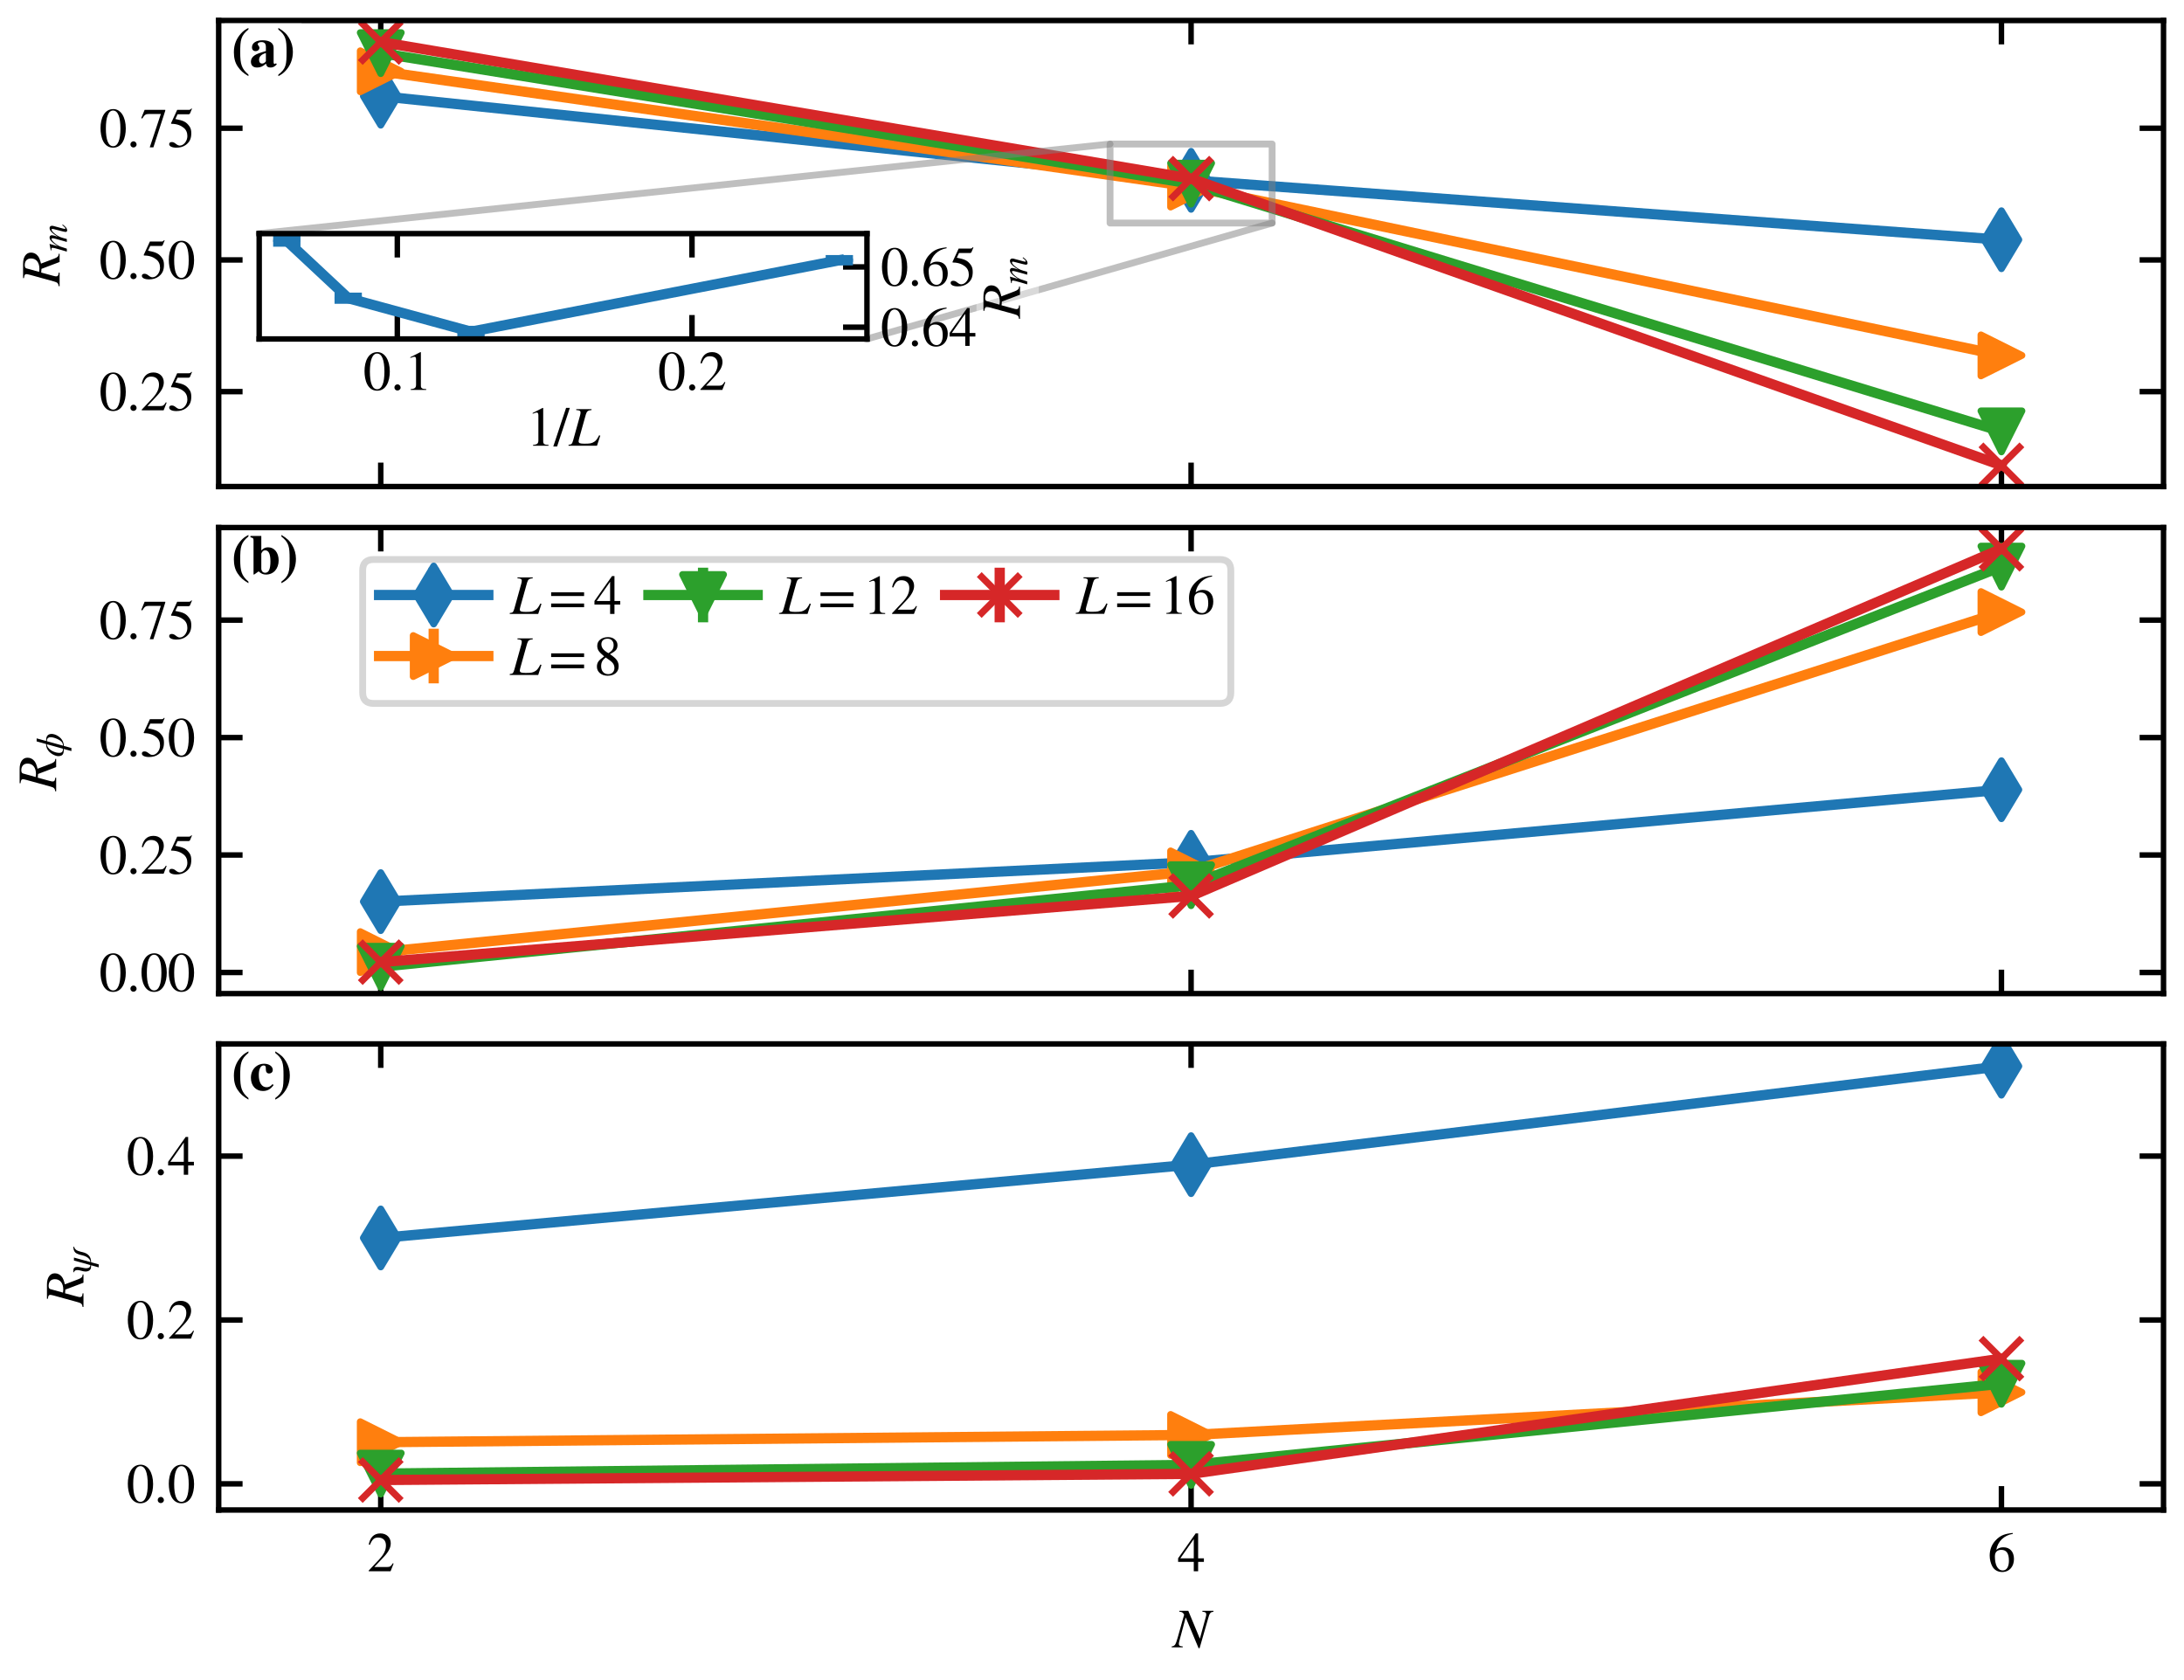 <?xml version="1.0" encoding="utf-8" standalone="no"?>
<!DOCTYPE svg PUBLIC "-//W3C//DTD SVG 1.1//EN"
  "http://www.w3.org/Graphics/SVG/1.1/DTD/svg11.dtd">
<svg xmlns:xlink="http://www.w3.org/1999/xlink" width="319.8pt" height="246pt" viewBox="0 0 319.8 246" xmlns="http://www.w3.org/2000/svg" version="1.1">
 <defs>
  <style type="text/css">*{stroke-linejoin: round; stroke-linecap: butt}</style>
 </defs>
 <g id="figure_1">
  <g id="patch_1">
   <path d="M 0 246 
L 319.8 246 
L 319.8 0 
L 0 0 
z
" style="fill: #ffffff"/>
  </g>
  <g id="axes_1">
   <g id="patch_2">
    <path d="M 32.02 71.241 
L 316.8 71.241 
L 316.8 3 
L 32.02 3 
z
" style="fill: #ffffff"/>
   </g>
   <g id="matplotlib.axis_1">
    <g id="xtick_1">
     <g id="line2d_1">
      <defs>
       <path id="m18fed90045" d="M 0 0 
L 0 -3.5 
" style="stroke: #000000; stroke-width: 0.8"/>
      </defs>
      <g>
       <use xlink:href="#m18fed90045" x="55.752" y="71.241" style="stroke: #000000; stroke-width: 0.8"/>
      </g>
     </g>
     <g id="line2d_2">
      <defs>
       <path id="ma520aedf9c" d="M 0 0 
L 0 3.5 
" style="stroke: #000000; stroke-width: 0.8"/>
      </defs>
      <g>
       <use xlink:href="#ma520aedf9c" x="55.752" y="3" style="stroke: #000000; stroke-width: 0.8"/>
      </g>
     </g>
    </g>
    <g id="xtick_2">
     <g id="line2d_3">
      <g>
       <use xlink:href="#m18fed90045" x="174.41" y="71.241" style="stroke: #000000; stroke-width: 0.8"/>
      </g>
     </g>
     <g id="line2d_4">
      <g>
       <use xlink:href="#ma520aedf9c" x="174.41" y="3" style="stroke: #000000; stroke-width: 0.8"/>
      </g>
     </g>
    </g>
    <g id="xtick_3">
     <g id="line2d_5">
      <g>
       <use xlink:href="#m18fed90045" x="293.068" y="71.241" style="stroke: #000000; stroke-width: 0.8"/>
      </g>
     </g>
     <g id="line2d_6">
      <g>
       <use xlink:href="#ma520aedf9c" x="293.068" y="3" style="stroke: #000000; stroke-width: 0.8"/>
      </g>
     </g>
    </g>
   </g>
   <g id="matplotlib.axis_2">
    <g id="ytick_1">
     <g id="line2d_7">
      <defs>
       <path id="me56e7b3c0e" d="M 0 0 
L 3.5 0 
" style="stroke: #000000; stroke-width: 0.8"/>
      </defs>
      <g>
       <use xlink:href="#me56e7b3c0e" x="32.02" y="57.344" style="stroke: #000000; stroke-width: 0.8"/>
      </g>
     </g>
     <g id="line2d_8">
      <defs>
       <path id="m68d91ecb32" d="M 0 0 
L -3.5 0 
" style="stroke: #000000; stroke-width: 0.8"/>
      </defs>
      <g>
       <use xlink:href="#m68d91ecb32" x="316.8" y="57.344" style="stroke: #000000; stroke-width: 0.8"/>
      </g>
     </g>
     <g id="text_1">
      <!-- 0.25 -->
      <g transform="translate(14.52 60.076) scale(0.08 -0.08)">
       <defs>
        <path id="STIX-Regular-30" d="M 3046 2112 
C 3046 3424 2464 4326 1626 4326 
C 595 4326 154 3283 154 2150 
C 154 1101 506 -90 1600 -90 
C 2643 -90 3046 1011 3046 2112 
z
M 2432 2080 
C 2432 813 2144 77 1600 77 
C 1050 77 768 806 768 2106 
C 768 3405 1056 4160 1587 4160 
C 2150 4160 2432 3411 2432 2080 
z
" transform="scale(0.016)"/>
        <path id="STIX-Regular-2e" d="M 1158 275 
C 1158 467 992 640 806 640 
C 608 640 448 480 448 282 
C 448 83 602 -70 800 -70 
C 992 -70 1158 90 1158 275 
z
" transform="scale(0.016)"/>
        <path id="STIX-Regular-32" d="M 3034 877 
L 2944 915 
C 2733 557 2598 486 2330 486 
L 832 486 
L 1888 1613 
C 2458 2214 2707 2694 2707 3200 
C 2707 3834 2246 4326 1523 4326 
C 736 4326 326 3802 192 3053 
L 326 3021 
C 582 3648 806 3853 1267 3853 
C 1811 3853 2157 3533 2157 2950 
C 2157 2406 1926 1920 1325 1286 
L 186 77 
L 186 0 
L 2688 0 
L 3034 877 
z
" transform="scale(0.016)"/>
        <path id="STIX-Regular-35" d="M 2803 4358 
L 2746 4403 
C 2643 4269 2586 4237 2438 4237 
L 1114 4237 
L 416 2720 
C 416 2720 410 2701 410 2688 
C 410 2650 429 2637 486 2637 
C 1101 2637 1549 2432 1850 2189 
C 2138 1958 2278 1638 2278 1229 
C 2278 678 1862 147 1414 147 
C 1286 147 1139 205 960 352 
C 755 518 634 550 486 550 
C 307 550 198 467 198 307 
C 198 64 531 -90 1011 -90 
C 1446 -90 1798 6 2099 224 
C 2534 544 2726 941 2726 1555 
C 2726 1894 2669 2138 2502 2368 
C 2138 2874 1818 3014 902 3187 
L 1158 3731 
L 2400 3731 
C 2502 3731 2554 3770 2573 3814 
L 2803 4358 
z
" transform="scale(0.016)"/>
       </defs>
       <use xlink:href="#STIX-Regular-30"/>
       <use xlink:href="#STIX-Regular-2e" x="50"/>
       <use xlink:href="#STIX-Regular-32" x="75"/>
       <use xlink:href="#STIX-Regular-35" x="125"/>
      </g>
     </g>
    </g>
    <g id="ytick_2">
     <g id="line2d_9">
      <g>
       <use xlink:href="#me56e7b3c0e" x="32.02" y="38.059" style="stroke: #000000; stroke-width: 0.8"/>
      </g>
     </g>
     <g id="line2d_10">
      <g>
       <use xlink:href="#m68d91ecb32" x="316.8" y="38.059" style="stroke: #000000; stroke-width: 0.8"/>
      </g>
     </g>
     <g id="text_2">
      <!-- 0.50 -->
      <g transform="translate(14.52 40.791) scale(0.08 -0.08)">
       <use xlink:href="#STIX-Regular-30"/>
       <use xlink:href="#STIX-Regular-2e" x="50"/>
       <use xlink:href="#STIX-Regular-35" x="75"/>
       <use xlink:href="#STIX-Regular-30" x="125"/>
      </g>
     </g>
    </g>
    <g id="ytick_3">
     <g id="line2d_11">
      <g>
       <use xlink:href="#me56e7b3c0e" x="32.02" y="18.775" style="stroke: #000000; stroke-width: 0.8"/>
      </g>
     </g>
     <g id="line2d_12">
      <g>
       <use xlink:href="#m68d91ecb32" x="316.8" y="18.775" style="stroke: #000000; stroke-width: 0.8"/>
      </g>
     </g>
     <g id="text_3">
      <!-- 0.75 -->
      <g transform="translate(14.52 21.507) scale(0.08 -0.08)">
       <defs>
        <path id="STIX-Regular-37" d="M 2874 4134 
L 2874 4237 
L 512 4237 
L 128 3296 
L 243 3238 
C 512 3674 621 3763 992 3763 
L 2368 3763 
L 1101 -51 
L 1517 -51 
L 2874 4134 
z
" transform="scale(0.016)"/>
       </defs>
       <use xlink:href="#STIX-Regular-30"/>
       <use xlink:href="#STIX-Regular-2e" x="50"/>
       <use xlink:href="#STIX-Regular-37" x="75"/>
       <use xlink:href="#STIX-Regular-35" x="125"/>
      </g>
     </g>
    </g>
    <g id="text_4">
     <!-- $R_m$ -->
     <g transform="translate(8.784 41.801) rotate(-90) scale(0.08 -0.08)">
      <defs>
       <path id="STIXGeneral-Italic-52" d="M 845 4179 
L 2458 4179 
Q 3078 4179 3420 3936 
Q 3763 3693 3763 3277 
Q 3763 2778 3341 2458 
Q 3091 2266 2502 2131 
L 3072 627 
Q 3181 333 3299 217 
Q 3418 102 3629 102 
L 3629 0 
L 2688 0 
L 1901 2074 
L 1478 2106 
L 1126 806 
Q 1043 512 1043 403 
Q 1043 256 1126 192 
Q 1210 128 1472 102 
L 1472 0 
L -83 0 
L -83 102 
Q 173 134 278 243 
Q 384 352 461 646 
L 1222 3405 
Q 1299 3699 1299 3808 
Q 1299 3923 1210 3987 
Q 1133 4038 845 4077 
L 845 4179 
z
M 1958 3795 
L 1555 2342 
Q 1754 2310 1882 2310 
Q 2451 2310 2771 2566 
Q 3091 2822 3091 3270 
Q 3091 3603 2892 3795 
Q 2694 3987 2323 3987 
Q 2010 3987 1958 3795 
z
" transform="scale(0.016)"/>
       <path id="STIXGeneral-Italic-6d" d="M 4506 672 
L 4474 627 
Q 3981 -58 3552 -58 
Q 3296 -58 3296 237 
Q 3296 333 3379 659 
L 3750 2112 
Q 3795 2291 3795 2355 
Q 3795 2413 3756 2451 
Q 3718 2490 3667 2490 
Q 3366 2490 2829 1741 
Q 2592 1408 2457 1072 
Q 2323 736 2138 0 
L 1658 0 
L 1830 595 
Q 2266 2099 2266 2330 
Q 2266 2490 2125 2490 
Q 1965 2490 1702 2237 
Q 1440 1984 1171 1574 
Q 1011 1325 899 1043 
Q 787 762 557 0 
L 77 0 
L 352 922 
Q 704 2093 704 2381 
Q 704 2522 442 2522 
L 282 2522 
L 282 2624 
L 1318 2822 
L 1338 2810 
L 966 1472 
Q 1798 2822 2374 2822 
Q 2560 2822 2659 2720 
Q 2758 2618 2758 2438 
Q 2758 2195 2502 1466 
Q 2842 2003 3069 2275 
Q 3296 2547 3526 2694 
Q 3731 2822 3930 2822 
Q 4102 2822 4201 2710 
Q 4301 2598 4301 2419 
Q 4301 2336 4282 2240 
L 3846 634 
Q 3782 390 3782 346 
Q 3782 243 3859 243 
Q 4000 243 4275 582 
L 4410 749 
L 4506 672 
z
" transform="scale(0.016)"/>
      </defs>
      <use xlink:href="#STIXGeneral-Italic-52" transform="translate(0 0.703)"/>
      <use xlink:href="#STIXGeneral-Italic-6d" transform="translate(61.1 -12.525) scale(0.7)"/>
     </g>
    </g>
   </g>
   <g id="LineCollection_1">
    <path d="M 55.752 14.53 
L 55.752 13.638 
" clip-path="url(#p0ecc07d0d4)" style="fill: none; stroke: #1f77b4; stroke-width: 1.5"/>
    <path d="M 174.41 26.426 
L 174.41 26.38 
" clip-path="url(#p0ecc07d0d4)" style="fill: none; stroke: #1f77b4; stroke-width: 1.5"/>
    <path d="M 293.068 35.122 
L 293.068 35.081 
" clip-path="url(#p0ecc07d0d4)" style="fill: none; stroke: #1f77b4; stroke-width: 1.5"/>
   </g>
   <g id="LineCollection_2">
    <path d="M 55.752 10.468 
L 55.752 10.411 
" clip-path="url(#p0ecc07d0d4)" style="fill: none; stroke: #ff7f0e; stroke-width: 1.5"/>
    <path d="M 174.41 27.349 
L 174.41 27.286 
" clip-path="url(#p0ecc07d0d4)" style="fill: none; stroke: #ff7f0e; stroke-width: 1.5"/>
    <path d="M 293.068 52.077 
L 293.068 52 
" clip-path="url(#p0ecc07d0d4)" style="fill: none; stroke: #ff7f0e; stroke-width: 1.5"/>
   </g>
   <g id="LineCollection_3">
    <path d="M 55.752 7.843 
L 55.752 7.714 
" clip-path="url(#p0ecc07d0d4)" style="fill: none; stroke: #2ca02c; stroke-width: 1.5"/>
    <path d="M 174.41 26.916 
L 174.41 26.861 
" clip-path="url(#p0ecc07d0d4)" style="fill: none; stroke: #2ca02c; stroke-width: 1.5"/>
    <path d="M 293.068 63.178 
L 293.068 63.152 
" clip-path="url(#p0ecc07d0d4)" style="fill: none; stroke: #2ca02c; stroke-width: 1.5"/>
   </g>
   <g id="LineCollection_4">
    <path d="M 55.752 6.202 
L 55.752 6.102 
" clip-path="url(#p0ecc07d0d4)" style="fill: none; stroke: #d62728; stroke-width: 1.5"/>
    <path d="M 174.41 26.186 
L 174.41 26.123 
" clip-path="url(#p0ecc07d0d4)" style="fill: none; stroke: #d62728; stroke-width: 1.5"/>
    <path d="M 293.068 68.139 
L 293.068 68.131 
" clip-path="url(#p0ecc07d0d4)" style="fill: none; stroke: #d62728; stroke-width: 1.5"/>
   </g>
   <g id="line2d_13">
    <path d="M 55.752 14.084 
L 174.41 26.403 
L 293.068 35.102 
" clip-path="url(#p0ecc07d0d4)" style="fill: none; stroke: #1f77b4; stroke-width: 1.5; stroke-linecap: square"/>
    <defs>
     <path id="m1377b1ee08" d="M -0 4.243 
L 2.546 0 
L 0 -4.243 
L -2.546 -0 
z
" style="stroke: #1f77b4; stroke-linejoin: miter"/>
    </defs>
    <g clip-path="url(#p0ecc07d0d4)">
     <use xlink:href="#m1377b1ee08" x="55.752" y="14.084" style="fill: #1f77b4; stroke: #1f77b4; stroke-linejoin: miter"/>
     <use xlink:href="#m1377b1ee08" x="174.41" y="26.403" style="fill: #1f77b4; stroke: #1f77b4; stroke-linejoin: miter"/>
     <use xlink:href="#m1377b1ee08" x="293.068" y="35.102" style="fill: #1f77b4; stroke: #1f77b4; stroke-linejoin: miter"/>
    </g>
   </g>
   <g id="line2d_14">
    <path d="M 55.752 10.439 
L 174.41 27.317 
L 293.068 52.038 
" clip-path="url(#p0ecc07d0d4)" style="fill: none; stroke: #ff7f0e; stroke-width: 1.5; stroke-linecap: square"/>
    <defs>
     <path id="meba8833046" d="M 3 0 
L -3 -3 
L -3 3 
z
" style="stroke: #ff7f0e; stroke-linejoin: miter"/>
    </defs>
    <g clip-path="url(#p0ecc07d0d4)">
     <use xlink:href="#meba8833046" x="55.752" y="10.439" style="fill: #ff7f0e; stroke: #ff7f0e; stroke-linejoin: miter"/>
     <use xlink:href="#meba8833046" x="174.41" y="27.317" style="fill: #ff7f0e; stroke: #ff7f0e; stroke-linejoin: miter"/>
     <use xlink:href="#meba8833046" x="293.068" y="52.038" style="fill: #ff7f0e; stroke: #ff7f0e; stroke-linejoin: miter"/>
    </g>
   </g>
   <g id="line2d_15">
    <path d="M 55.752 7.779 
L 174.41 26.889 
L 293.068 63.165 
" clip-path="url(#p0ecc07d0d4)" style="fill: none; stroke: #2ca02c; stroke-width: 1.5; stroke-linecap: square"/>
    <defs>
     <path id="m84c1e10d11" d="M -0 3 
L 3 -3 
L -3 -3 
z
" style="stroke: #2ca02c; stroke-linejoin: miter"/>
    </defs>
    <g clip-path="url(#p0ecc07d0d4)">
     <use xlink:href="#m84c1e10d11" x="55.752" y="7.779" style="fill: #2ca02c; stroke: #2ca02c; stroke-linejoin: miter"/>
     <use xlink:href="#m84c1e10d11" x="174.41" y="26.889" style="fill: #2ca02c; stroke: #2ca02c; stroke-linejoin: miter"/>
     <use xlink:href="#m84c1e10d11" x="293.068" y="63.165" style="fill: #2ca02c; stroke: #2ca02c; stroke-linejoin: miter"/>
    </g>
   </g>
   <g id="line2d_16">
    <path d="M 55.752 6.152 
L 174.41 26.155 
L 293.068 68.135 
" clip-path="url(#p0ecc07d0d4)" style="fill: none; stroke: #d62728; stroke-width: 1.5; stroke-linecap: square"/>
    <defs>
     <path id="mae0b8ea364" d="M -3 3 
L 3 -3 
M -3 -3 
L 3 3 
" style="stroke: #d62728"/>
    </defs>
    <g clip-path="url(#p0ecc07d0d4)">
     <use xlink:href="#mae0b8ea364" x="55.752" y="6.152" style="fill: #d62728; stroke: #d62728"/>
     <use xlink:href="#mae0b8ea364" x="174.41" y="26.155" style="fill: #d62728; stroke: #d62728"/>
     <use xlink:href="#mae0b8ea364" x="293.068" y="68.135" style="fill: #d62728; stroke: #d62728"/>
    </g>
   </g>
   <g id="patch_3">
    <path d="M 32.02 71.241 
L 32.02 3 
" style="fill: none; stroke: #000000; stroke-width: 0.8; stroke-linejoin: miter; stroke-linecap: square"/>
   </g>
   <g id="patch_4">
    <path d="M 316.8 71.241 
L 316.8 3 
" style="fill: none; stroke: #000000; stroke-width: 0.8; stroke-linejoin: miter; stroke-linecap: square"/>
   </g>
   <g id="patch_5">
    <path d="M 32.02 71.241 
L 316.8 71.241 
" style="fill: none; stroke: #000000; stroke-width: 0.8; stroke-linejoin: miter; stroke-linecap: square"/>
   </g>
   <g id="patch_6">
    <path d="M 32.02 3 
L 316.8 3 
" style="fill: none; stroke: #000000; stroke-width: 0.8; stroke-linejoin: miter; stroke-linecap: square"/>
   </g>
   <g id="text_5">
    <g id="patch_7">
     <path d="M 32.911 12.373 
L 44.159 12.373 
L 44.159 3.405 
L 32.911 3.405 
z
" style="fill: #ffffff; opacity: 0.5"/>
    </g>
    <!-- (a) -->
    <g transform="translate(33.871 9.773) scale(0.08 -0.08)">
     <defs>
      <path id="STIX-Bold-28" d="M 1958 -896 
C 1171 -218 1018 294 1018 1651 
C 1018 3066 1094 3558 1958 4269 
L 1958 4442 
C 1562 4230 1382 4096 1133 3834 
C 589 3245 294 2541 294 1658 
C 294 1043 416 480 736 19 
C 1062 -448 1318 -691 1958 -1075 
L 1958 -896 
z
" transform="scale(0.016)"/>
      <path id="STIX-Bold-61" d="M 3027 410 
L 2963 346 
C 2944 326 2925 320 2893 320 
C 2803 320 2758 390 2758 499 
L 2758 2170 
C 2758 2720 2285 3027 1504 3027 
C 781 3027 282 2733 282 2221 
C 282 1952 435 1786 698 1786 
C 954 1786 1133 1952 1133 2170 
C 1133 2259 1094 2336 1011 2438 
C 954 2502 941 2547 941 2586 
C 941 2739 1126 2822 1357 2822 
C 1734 2822 1875 2637 1875 2227 
L 1875 1792 
C 1133 1581 832 1466 589 1306 
C 301 1114 160 870 160 589 
C 160 115 454 -90 864 -90 
C 1235 -90 1530 32 1882 352 
C 1952 26 2093 -90 2406 -90 
C 2682 -90 2880 13 3123 275 
L 3027 410 
z
M 1875 621 
C 1734 422 1581 365 1427 365 
C 1235 365 1094 512 1094 794 
C 1094 1165 1363 1427 1875 1568 
L 1875 621 
z
" transform="scale(0.016)"/>
      <path id="STIX-Bold-29" d="M 173 4262 
C 1024 3584 1114 3123 1114 1715 
C 1114 237 1062 -218 173 -902 
L 173 -1075 
C 570 -864 749 -730 998 -467 
C 1542 122 1837 838 1837 1709 
C 1837 2278 1683 2822 1395 3302 
C 1101 3789 813 4058 173 4442 
L 173 4262 
z
" transform="scale(0.016)"/>
     </defs>
     <use xlink:href="#STIX-Bold-28"/>
     <use xlink:href="#STIX-Bold-61" x="33.3"/>
     <use xlink:href="#STIX-Bold-29" x="83.3"/>
    </g>
   </g>
   <g id="patch_8">
    <path d="M 162.544 32.66 
L 186.276 32.66 
L 186.276 21.089 
L 162.544 21.089 
L 162.544 32.66 
z
" clip-path="url(#p0ecc07d0d4)" style="fill: none; opacity: 0.5; stroke: #808080; stroke-linejoin: miter"/>
   </g>
   <g id="patch_9">
    <path d="M 37.953 34.202 
Q 100.249 27.646 162.544 21.089 
" style="fill: none; opacity: 0.5; stroke: #808080; stroke-linecap: round"/>
   </g>
   <g id="patch_10">
    <path d="M 126.947 49.63 
Q 156.611 41.145 186.276 32.66 
" style="fill: none; opacity: 0.5; stroke: #808080; stroke-linecap: round"/>
   </g>
   <g id="axes_2">
    <g id="patch_11">
     <path d="M 37.953 49.63 
L 126.947 49.63 
L 126.947 34.202 
L 37.953 34.202 
z
" style="fill: #ffffff"/>
    </g>
    <g id="matplotlib.axis_3">
     <g id="xtick_4">
      <g id="line2d_17">
       <g>
        <use xlink:href="#m18fed90045" x="58.179" y="49.63" style="stroke: #000000; stroke-width: 0.8"/>
       </g>
      </g>
      <g id="line2d_18">
       <g>
        <use xlink:href="#ma520aedf9c" x="58.179" y="34.202" style="stroke: #000000; stroke-width: 0.8"/>
       </g>
      </g>
      <g id="text_6">
       <!-- 0.1 -->
       <g transform="translate(53.179 57.094) scale(0.08 -0.08)">
        <defs>
         <path id="STIX-Regular-31" d="M 2522 0 
L 2522 96 
C 2042 96 1914 211 1914 486 
L 1914 4307 
L 1856 4326 
L 710 3744 
L 710 3654 
L 883 3718 
C 998 3763 1107 3795 1171 3795 
C 1306 3795 1363 3699 1363 3482 
L 1363 608 
C 1363 256 1229 122 755 96 
L 755 0 
L 2522 0 
z
" transform="scale(0.016)"/>
        </defs>
        <use xlink:href="#STIX-Regular-30"/>
        <use xlink:href="#STIX-Regular-2e" x="50"/>
        <use xlink:href="#STIX-Regular-31" x="75"/>
       </g>
      </g>
     </g>
     <g id="xtick_5">
      <g id="line2d_19">
       <g>
        <use xlink:href="#m18fed90045" x="101.327" y="49.63" style="stroke: #000000; stroke-width: 0.8"/>
       </g>
      </g>
      <g id="line2d_20">
       <g>
        <use xlink:href="#ma520aedf9c" x="101.327" y="34.202" style="stroke: #000000; stroke-width: 0.8"/>
       </g>
      </g>
      <g id="text_7">
       <!-- 0.2 -->
       <g transform="translate(96.327 57.094) scale(0.08 -0.08)">
        <use xlink:href="#STIX-Regular-30"/>
        <use xlink:href="#STIX-Regular-2e" x="50"/>
        <use xlink:href="#STIX-Regular-32" x="75"/>
       </g>
      </g>
     </g>
     <g id="text_8">
      <!-- $1/L$ -->
      <g transform="translate(77.09 65.294) scale(0.08 -0.08)">
       <defs>
        <path id="STIXGeneral-Regular-31" d="M 2522 0 
L 755 0 
L 755 96 
Q 1107 115 1235 227 
Q 1363 339 1363 608 
L 1363 3482 
Q 1363 3795 1171 3795 
Q 1082 3795 883 3718 
L 710 3654 
L 710 3744 
L 1856 4326 
L 1914 4307 
L 1914 486 
Q 1914 275 2042 185 
Q 2170 96 2522 96 
L 2522 0 
z
" transform="scale(0.016)"/>
        <path id="STIXGeneral-Regular-2f" d="M 1837 4326 
L 378 -90 
L -58 -90 
L 1408 4326 
L 1837 4326 
z
" transform="scale(0.016)"/>
        <path id="STIXGeneral-Italic-4c" d="M 3578 1152 
L 3206 0 
L -51 0 
L -51 102 
Q 218 128 301 211 
Q 384 294 474 602 
L 1254 3405 
Q 1325 3642 1325 3802 
Q 1325 3942 1225 4000 
Q 1126 4058 832 4077 
L 832 4179 
L 2579 4179 
L 2579 4077 
Q 2285 4058 2147 3955 
Q 2010 3853 1933 3584 
L 1165 838 
Q 1101 595 1101 493 
Q 1101 346 1241 288 
Q 1382 230 1773 230 
Q 2266 230 2480 275 
Q 2694 320 2925 474 
Q 3187 646 3450 1190 
L 3578 1152 
z
" transform="scale(0.016)"/>
       </defs>
       <use xlink:href="#STIXGeneral-Regular-31" transform="translate(0 0.406)"/>
       <use xlink:href="#STIXGeneral-Regular-2f" transform="translate(50 0.406)"/>
       <use xlink:href="#STIXGeneral-Italic-4c" transform="translate(77.8 0.406)"/>
      </g>
     </g>
    </g>
    <g id="matplotlib.axis_4">
     <g id="ytick_4">
      <g id="line2d_21">
       <g>
        <use xlink:href="#m68d91ecb32" x="126.947" y="47.912" style="stroke: #000000; stroke-width: 0.8"/>
       </g>
      </g>
      <g id="text_9">
       <!-- 0.64 -->
       <g transform="translate(128.947 50.644) scale(0.08 -0.08)">
        <defs>
         <path id="STIX-Regular-36" d="M 2854 4378 
C 1971 4282 1466 4128 915 3552 
C 461 3085 218 2477 218 1786 
C 218 1338 339 883 518 557 
C 742 147 1146 -90 1651 -90 
C 2074 -90 2432 83 2669 378 
C 2880 634 2995 992 2995 1402 
C 2995 2227 2534 2739 1786 2739 
C 1504 2739 1286 2694 973 2451 
C 1146 3418 1862 4109 2867 4275 
L 2854 4378 
z
M 2419 1203 
C 2419 550 2182 90 1722 90 
C 1120 90 813 730 813 1702 
C 813 2291 1190 2445 1555 2445 
C 2150 2445 2419 2022 2419 1203 
z
" transform="scale(0.016)"/>
         <path id="STIX-Regular-34" d="M 3027 1069 
L 3027 1478 
L 2368 1478 
L 2368 4326 
L 2086 4326 
L 77 1478 
L 77 1069 
L 1869 1069 
L 1869 0 
L 2368 0 
L 2368 1069 
L 3027 1069 
z
M 1869 1478 
L 333 1478 
L 1869 3674 
L 1869 1478 
z
" transform="scale(0.016)"/>
        </defs>
        <use xlink:href="#STIX-Regular-30"/>
        <use xlink:href="#STIX-Regular-2e" x="50"/>
        <use xlink:href="#STIX-Regular-36" x="75"/>
        <use xlink:href="#STIX-Regular-34" x="125"/>
       </g>
      </g>
     </g>
     <g id="ytick_5">
      <g id="line2d_22">
       <g>
        <use xlink:href="#m68d91ecb32" x="126.947" y="39.087" style="stroke: #000000; stroke-width: 0.8"/>
       </g>
      </g>
      <g id="text_10">
       <!-- 0.65 -->
       <g transform="translate(128.947 41.819) scale(0.08 -0.08)">
        <use xlink:href="#STIX-Regular-30"/>
        <use xlink:href="#STIX-Regular-2e" x="50"/>
        <use xlink:href="#STIX-Regular-36" x="75"/>
        <use xlink:href="#STIX-Regular-35" x="125"/>
       </g>
      </g>
     </g>
     <g id="text_11">
      <g id="patch_12">
       <path d="M 152.107 47.556 
L 152.107 36.276 
L 142.987 36.276 
L 142.987 47.556 
z
" style="fill: #ffffff; opacity: 0.4"/>
      </g>
      <!-- $R_m$ -->
      <g transform="translate(149.41 46.596) rotate(-90) scale(0.08 -0.08)">
       <use xlink:href="#STIXGeneral-Italic-52" transform="translate(0 0.703)"/>
       <use xlink:href="#STIXGeneral-Italic-6d" transform="translate(61.1 -12.525) scale(0.7)"/>
      </g>
     </g>
    </g>
    <g id="LineCollection_5">
     <path d="M 122.902 38.366 
L 122.902 37.843 
" clip-path="url(#p9be1843414)" style="fill: none; stroke: #1f77b4; stroke-width: 1.5"/>
     <path d="M 68.966 48.929 
L 68.966 48.205 
" clip-path="url(#p9be1843414)" style="fill: none; stroke: #1f77b4; stroke-width: 1.5"/>
     <path d="M 50.988 43.98 
L 50.988 43.348 
" clip-path="url(#p9be1843414)" style="fill: none; stroke: #1f77b4; stroke-width: 1.5"/>
     <path d="M 41.998 35.626 
L 41.998 34.904 
" clip-path="url(#p9be1843414)" style="fill: none; stroke: #1f77b4; stroke-width: 1.5"/>
    </g>
    <g id="line2d_23">
     <defs>
      <path id="mf92f0fbb6c" d="M 2 0 
L -2 -0 
" style="stroke: #1f77b4"/>
     </defs>
     <g clip-path="url(#p9be1843414)">
      <use xlink:href="#mf92f0fbb6c" x="122.902" y="38.366" style="fill: #1f77b4; stroke: #1f77b4"/>
      <use xlink:href="#mf92f0fbb6c" x="68.966" y="48.929" style="fill: #1f77b4; stroke: #1f77b4"/>
      <use xlink:href="#mf92f0fbb6c" x="50.988" y="43.98" style="fill: #1f77b4; stroke: #1f77b4"/>
      <use xlink:href="#mf92f0fbb6c" x="41.998" y="35.626" style="fill: #1f77b4; stroke: #1f77b4"/>
     </g>
    </g>
    <g id="line2d_24">
     <g clip-path="url(#p9be1843414)">
      <use xlink:href="#mf92f0fbb6c" x="122.902" y="37.843" style="fill: #1f77b4; stroke: #1f77b4"/>
      <use xlink:href="#mf92f0fbb6c" x="68.966" y="48.205" style="fill: #1f77b4; stroke: #1f77b4"/>
      <use xlink:href="#mf92f0fbb6c" x="50.988" y="43.348" style="fill: #1f77b4; stroke: #1f77b4"/>
      <use xlink:href="#mf92f0fbb6c" x="41.998" y="34.904" style="fill: #1f77b4; stroke: #1f77b4"/>
     </g>
    </g>
    <g id="line2d_25">
     <path d="M 122.902 38.104 
L 68.966 48.567 
L 50.988 43.664 
L 41.998 35.265 
" clip-path="url(#p9be1843414)" style="fill: none; stroke: #1f77b4; stroke-width: 1.5; stroke-linecap: square"/>
    </g>
    <g id="patch_13">
     <path d="M 37.953 49.63 
L 37.953 34.202 
" style="fill: none; stroke: #000000; stroke-width: 0.8; stroke-linejoin: miter; stroke-linecap: square"/>
    </g>
    <g id="patch_14">
     <path d="M 126.947 49.63 
L 126.947 34.202 
" style="fill: none; stroke: #000000; stroke-width: 0.8; stroke-linejoin: miter; stroke-linecap: square"/>
    </g>
    <g id="patch_15">
     <path d="M 37.953 49.63 
L 126.947 49.63 
" style="fill: none; stroke: #000000; stroke-width: 0.8; stroke-linejoin: miter; stroke-linecap: square"/>
    </g>
    <g id="patch_16">
     <path d="M 37.953 34.202 
L 126.947 34.202 
" style="fill: none; stroke: #000000; stroke-width: 0.8; stroke-linejoin: miter; stroke-linecap: square"/>
    </g>
   </g>
  </g>
  <g id="axes_3">
   <g id="patch_17">
    <path d="M 32.02 145.483 
L 316.8 145.483 
L 316.8 77.242 
L 32.02 77.242 
z
" style="fill: #ffffff"/>
   </g>
   <g id="matplotlib.axis_5">
    <g id="xtick_6">
     <g id="line2d_26">
      <g>
       <use xlink:href="#m18fed90045" x="55.752" y="145.483" style="stroke: #000000; stroke-width: 0.8"/>
      </g>
     </g>
     <g id="line2d_27">
      <g>
       <use xlink:href="#ma520aedf9c" x="55.752" y="77.242" style="stroke: #000000; stroke-width: 0.8"/>
      </g>
     </g>
    </g>
    <g id="xtick_7">
     <g id="line2d_28">
      <g>
       <use xlink:href="#m18fed90045" x="174.41" y="145.483" style="stroke: #000000; stroke-width: 0.8"/>
      </g>
     </g>
     <g id="line2d_29">
      <g>
       <use xlink:href="#ma520aedf9c" x="174.41" y="77.242" style="stroke: #000000; stroke-width: 0.8"/>
      </g>
     </g>
    </g>
    <g id="xtick_8">
     <g id="line2d_30">
      <g>
       <use xlink:href="#m18fed90045" x="293.068" y="145.483" style="stroke: #000000; stroke-width: 0.8"/>
      </g>
     </g>
     <g id="line2d_31">
      <g>
       <use xlink:href="#ma520aedf9c" x="293.068" y="77.242" style="stroke: #000000; stroke-width: 0.8"/>
      </g>
     </g>
    </g>
   </g>
   <g id="matplotlib.axis_6">
    <g id="ytick_6">
     <g id="line2d_32">
      <g>
       <use xlink:href="#me56e7b3c0e" x="32.02" y="142.39" style="stroke: #000000; stroke-width: 0.8"/>
      </g>
     </g>
     <g id="line2d_33">
      <g>
       <use xlink:href="#m68d91ecb32" x="316.8" y="142.39" style="stroke: #000000; stroke-width: 0.8"/>
      </g>
     </g>
     <g id="text_12">
      <!-- 0.00 -->
      <g transform="translate(14.52 145.122) scale(0.08 -0.08)">
       <use xlink:href="#STIX-Regular-30"/>
       <use xlink:href="#STIX-Regular-2e" x="50"/>
       <use xlink:href="#STIX-Regular-30" x="75"/>
       <use xlink:href="#STIX-Regular-30" x="125"/>
      </g>
     </g>
    </g>
    <g id="ytick_7">
     <g id="line2d_34">
      <g>
       <use xlink:href="#me56e7b3c0e" x="32.02" y="125.194" style="stroke: #000000; stroke-width: 0.8"/>
      </g>
     </g>
     <g id="line2d_35">
      <g>
       <use xlink:href="#m68d91ecb32" x="316.8" y="125.194" style="stroke: #000000; stroke-width: 0.8"/>
      </g>
     </g>
     <g id="text_13">
      <!-- 0.25 -->
      <g transform="translate(14.52 127.925) scale(0.08 -0.08)">
       <use xlink:href="#STIX-Regular-30"/>
       <use xlink:href="#STIX-Regular-2e" x="50"/>
       <use xlink:href="#STIX-Regular-32" x="75"/>
       <use xlink:href="#STIX-Regular-35" x="125"/>
      </g>
     </g>
    </g>
    <g id="ytick_8">
     <g id="line2d_36">
      <g>
       <use xlink:href="#me56e7b3c0e" x="32.02" y="107.997" style="stroke: #000000; stroke-width: 0.8"/>
      </g>
     </g>
     <g id="line2d_37">
      <g>
       <use xlink:href="#m68d91ecb32" x="316.8" y="107.997" style="stroke: #000000; stroke-width: 0.8"/>
      </g>
     </g>
     <g id="text_14">
      <!-- 0.50 -->
      <g transform="translate(14.52 110.729) scale(0.08 -0.08)">
       <use xlink:href="#STIX-Regular-30"/>
       <use xlink:href="#STIX-Regular-2e" x="50"/>
       <use xlink:href="#STIX-Regular-35" x="75"/>
       <use xlink:href="#STIX-Regular-30" x="125"/>
      </g>
     </g>
    </g>
    <g id="ytick_9">
     <g id="line2d_38">
      <g>
       <use xlink:href="#me56e7b3c0e" x="32.02" y="90.8" style="stroke: #000000; stroke-width: 0.8"/>
      </g>
     </g>
     <g id="line2d_39">
      <g>
       <use xlink:href="#m68d91ecb32" x="316.8" y="90.8" style="stroke: #000000; stroke-width: 0.8"/>
      </g>
     </g>
     <g id="text_15">
      <!-- 0.75 -->
      <g transform="translate(14.52 93.532) scale(0.08 -0.08)">
       <use xlink:href="#STIX-Regular-30"/>
       <use xlink:href="#STIX-Regular-2e" x="50"/>
       <use xlink:href="#STIX-Regular-37" x="75"/>
       <use xlink:href="#STIX-Regular-35" x="125"/>
      </g>
     </g>
    </g>
    <g id="text_16">
     <!-- $R_\phi$ -->
     <g transform="translate(8.28 115.762) rotate(-90) scale(0.08 -0.08)">
      <defs>
       <path id="STIXGeneral-Italic-3d5" d="M 3078 4371 
L 2650 2822 
Q 3098 2822 3296 2746 
Q 3808 2547 3808 1939 
Q 3808 1709 3728 1446 
Q 3648 1184 3481 915 
Q 3315 646 3088 425 
Q 2861 205 2537 67 
Q 2214 -70 1850 -70 
L 1504 -1312 
L 1005 -1312 
L 1350 -70 
Q 883 -70 666 0 
Q 173 160 173 819 
Q 173 1018 256 1274 
Q 339 1530 502 1802 
Q 666 2074 886 2301 
Q 1107 2528 1417 2675 
Q 1728 2822 2061 2822 
L 2157 2822 
L 2586 4371 
L 3078 4371 
z
M 2611 2688 
L 1888 64 
Q 2125 64 2330 166 
Q 2694 352 2982 998 
Q 3270 1645 3270 2093 
Q 3270 2464 2982 2643 
Q 2906 2688 2611 2688 
z
M 1389 64 
L 2118 2688 
Q 1760 2688 1427 2365 
Q 1094 2042 902 1568 
Q 710 1094 710 646 
Q 710 237 1018 115 
Q 1152 64 1389 64 
z
" transform="scale(0.016)"/>
      </defs>
      <use xlink:href="#STIXGeneral-Italic-52" transform="translate(0 0.703)"/>
      <use xlink:href="#STIXGeneral-Italic-3d5" transform="translate(61.1 -12.525) scale(0.7)"/>
     </g>
    </g>
   </g>
   <g id="LineCollection_6">
    <path d="M 55.752 134.834 
L 55.752 129.202 
" clip-path="url(#pf6a13d32cd)" style="fill: none; stroke: #1f77b4; stroke-width: 1.5"/>
    <path d="M 174.41 126.489 
L 174.41 126.032 
" clip-path="url(#pf6a13d32cd)" style="fill: none; stroke: #1f77b4; stroke-width: 1.5"/>
    <path d="M 293.068 115.737 
L 293.068 115.528 
" clip-path="url(#pf6a13d32cd)" style="fill: none; stroke: #1f77b4; stroke-width: 1.5"/>
   </g>
   <g id="LineCollection_7">
    <path d="M 55.752 139.88 
L 55.752 138.942 
" clip-path="url(#pf6a13d32cd)" style="fill: none; stroke: #ff7f0e; stroke-width: 1.5"/>
    <path d="M 174.41 127.77 
L 174.41 127.412 
" clip-path="url(#pf6a13d32cd)" style="fill: none; stroke: #ff7f0e; stroke-width: 1.5"/>
    <path d="M 293.068 89.682 
L 293.068 89.562 
" clip-path="url(#pf6a13d32cd)" style="fill: none; stroke: #ff7f0e; stroke-width: 1.5"/>
   </g>
   <g id="LineCollection_8">
    <path d="M 55.752 142.381 
L 55.752 140.72 
" clip-path="url(#pf6a13d32cd)" style="fill: none; stroke: #2ca02c; stroke-width: 1.5"/>
    <path d="M 174.41 129.769 
L 174.41 129.456 
" clip-path="url(#pf6a13d32cd)" style="fill: none; stroke: #2ca02c; stroke-width: 1.5"/>
    <path d="M 293.068 83.024 
L 293.068 82.908 
" clip-path="url(#pf6a13d32cd)" style="fill: none; stroke: #2ca02c; stroke-width: 1.5"/>
   </g>
   <g id="LineCollection_9">
    <path d="M 55.752 141.419 
L 55.752 140.337 
" clip-path="url(#pf6a13d32cd)" style="fill: none; stroke: #d62728; stroke-width: 1.5"/>
    <path d="M 174.41 131.598 
L 174.41 130.776 
" clip-path="url(#pf6a13d32cd)" style="fill: none; stroke: #d62728; stroke-width: 1.5"/>
    <path d="M 293.068 80.38 
L 293.068 80.343 
" clip-path="url(#pf6a13d32cd)" style="fill: none; stroke: #d62728; stroke-width: 1.5"/>
   </g>
   <g id="line2d_40">
    <path d="M 55.752 132.018 
L 174.41 126.261 
L 293.068 115.633 
" clip-path="url(#pf6a13d32cd)" style="fill: none; stroke: #1f77b4; stroke-width: 1.5; stroke-linecap: square"/>
    <g clip-path="url(#pf6a13d32cd)">
     <use xlink:href="#m1377b1ee08" x="55.752" y="132.018" style="fill: #1f77b4; stroke: #1f77b4; stroke-linejoin: miter"/>
     <use xlink:href="#m1377b1ee08" x="174.41" y="126.261" style="fill: #1f77b4; stroke: #1f77b4; stroke-linejoin: miter"/>
     <use xlink:href="#m1377b1ee08" x="293.068" y="115.633" style="fill: #1f77b4; stroke: #1f77b4; stroke-linejoin: miter"/>
    </g>
   </g>
   <g id="line2d_41">
    <path d="M 55.752 139.411 
L 174.41 127.591 
L 293.068 89.622 
" clip-path="url(#pf6a13d32cd)" style="fill: none; stroke: #ff7f0e; stroke-width: 1.5; stroke-linecap: square"/>
    <g clip-path="url(#pf6a13d32cd)">
     <use xlink:href="#meba8833046" x="55.752" y="139.411" style="fill: #ff7f0e; stroke: #ff7f0e; stroke-linejoin: miter"/>
     <use xlink:href="#meba8833046" x="174.41" y="127.591" style="fill: #ff7f0e; stroke: #ff7f0e; stroke-linejoin: miter"/>
     <use xlink:href="#meba8833046" x="293.068" y="89.622" style="fill: #ff7f0e; stroke: #ff7f0e; stroke-linejoin: miter"/>
    </g>
   </g>
   <g id="line2d_42">
    <path d="M 55.752 141.55 
L 174.41 129.613 
L 293.068 82.966 
" clip-path="url(#pf6a13d32cd)" style="fill: none; stroke: #2ca02c; stroke-width: 1.5; stroke-linecap: square"/>
    <g clip-path="url(#pf6a13d32cd)">
     <use xlink:href="#m84c1e10d11" x="55.752" y="141.55" style="fill: #2ca02c; stroke: #2ca02c; stroke-linejoin: miter"/>
     <use xlink:href="#m84c1e10d11" x="174.41" y="129.613" style="fill: #2ca02c; stroke: #2ca02c; stroke-linejoin: miter"/>
     <use xlink:href="#m84c1e10d11" x="293.068" y="82.966" style="fill: #2ca02c; stroke: #2ca02c; stroke-linejoin: miter"/>
    </g>
   </g>
   <g id="line2d_43">
    <path d="M 55.752 140.878 
L 174.41 131.187 
L 293.068 80.362 
" clip-path="url(#pf6a13d32cd)" style="fill: none; stroke: #d62728; stroke-width: 1.5; stroke-linecap: square"/>
    <g clip-path="url(#pf6a13d32cd)">
     <use xlink:href="#mae0b8ea364" x="55.752" y="140.878" style="fill: #d62728; stroke: #d62728"/>
     <use xlink:href="#mae0b8ea364" x="174.41" y="131.187" style="fill: #d62728; stroke: #d62728"/>
     <use xlink:href="#mae0b8ea364" x="293.068" y="80.362" style="fill: #d62728; stroke: #d62728"/>
    </g>
   </g>
   <g id="patch_18">
    <path d="M 32.02 145.483 
L 32.02 77.242 
" style="fill: none; stroke: #000000; stroke-width: 0.8; stroke-linejoin: miter; stroke-linecap: square"/>
   </g>
   <g id="patch_19">
    <path d="M 316.8 145.483 
L 316.8 77.242 
" style="fill: none; stroke: #000000; stroke-width: 0.8; stroke-linejoin: miter; stroke-linecap: square"/>
   </g>
   <g id="patch_20">
    <path d="M 32.02 145.483 
L 316.8 145.483 
" style="fill: none; stroke: #000000; stroke-width: 0.8; stroke-linejoin: miter; stroke-linecap: square"/>
   </g>
   <g id="patch_21">
    <path d="M 32.02 77.242 
L 316.8 77.242 
" style="fill: none; stroke: #000000; stroke-width: 0.8; stroke-linejoin: miter; stroke-linecap: square"/>
   </g>
   <g id="text_17">
    <g id="patch_22">
     <path d="M 32.911 86.614 
L 44.606 86.614 
L 44.606 77.646 
L 32.911 77.646 
z
" style="fill: #ffffff; opacity: 0.5"/>
    </g>
    <!-- (b) -->
    <g transform="translate(33.871 84.014) scale(0.08 -0.08)">
     <defs>
      <path id="STIX-Bold-62" d="M 1350 4326 
L 109 4326 
L 109 4173 
C 403 4115 461 4058 461 3802 
L 461 -83 
L 538 -83 
L 1043 275 
C 1338 6 1568 -90 1888 -90 
C 2746 -90 3334 570 3334 1530 
C 3334 2419 2842 3027 2131 3027 
C 1818 3027 1594 2925 1350 2669 
L 1350 4326 
z
M 1350 2304 
C 1466 2579 1587 2682 1798 2682 
C 2195 2682 2394 2259 2394 1414 
C 2394 525 2202 115 1792 115 
C 1523 115 1350 314 1350 621 
L 1350 2304 
z
" transform="scale(0.016)"/>
     </defs>
     <use xlink:href="#STIX-Bold-28"/>
     <use xlink:href="#STIX-Bold-62" x="33.3"/>
     <use xlink:href="#STIX-Bold-29" x="88.9"/>
    </g>
   </g>
   <g id="legend_1">
    <g id="patch_23">
     <path d="M 54.707 102.997 
L 178.627 102.997 
Q 180.227 102.997 180.227 101.397 
L 180.227 83.524 
Q 180.227 81.924 178.627 81.924 
L 54.707 81.924 
Q 53.107 81.924 53.107 83.524 
L 53.107 101.397 
Q 53.107 102.997 54.707 102.997 
z
" style="fill: #ffffff; opacity: 0.8; stroke: #cccccc; stroke-linejoin: miter"/>
    </g>
    <g id="LineCollection_10">
     <path d="M 63.507 91.124 
L 63.507 83.124 
" style="fill: none; stroke: #1f77b4; stroke-width: 1.5"/>
    </g>
    <g id="line2d_44">
     <path d="M 55.507 87.124 
L 71.507 87.124 
" style="fill: none; stroke: #1f77b4; stroke-width: 1.5; stroke-linecap: square"/>
    </g>
    <g id="line2d_45">
     <g>
      <use xlink:href="#m1377b1ee08" x="63.507" y="87.124" style="fill: #1f77b4; stroke: #1f77b4; stroke-linejoin: miter"/>
     </g>
    </g>
    <g id="text_18">
     <!-- $L=4$ -->
     <g transform="translate(74.707 89.924) scale(0.08 -0.08)">
      <defs>
       <path id="STIXGeneral-Regular-3d" d="M 4077 2048 
L 307 2048 
L 307 2470 
L 4077 2470 
L 4077 2048 
z
M 4077 768 
L 307 768 
L 307 1190 
L 4077 1190 
L 4077 768 
z
" transform="scale(0.016)"/>
       <path id="STIXGeneral-Regular-34" d="M 3027 1069 
L 2368 1069 
L 2368 0 
L 1869 0 
L 1869 1069 
L 77 1069 
L 77 1478 
L 2086 4326 
L 2368 4326 
L 2368 1478 
L 3027 1478 
L 3027 1069 
z
M 1869 1478 
L 1869 3674 
L 333 1478 
L 1869 1478 
z
" transform="scale(0.016)"/>
      </defs>
      <use xlink:href="#STIXGeneral-Italic-4c" transform="translate(0 0.406)"/>
      <use xlink:href="#STIXGeneral-Regular-3d" transform="translate(70.04 0.406)"/>
      <use xlink:href="#STIXGeneral-Regular-34" transform="translate(152.98 0.406)"/>
     </g>
    </g>
    <g id="LineCollection_11">
     <path d="M 63.507 100.06 
L 63.507 92.06 
" style="fill: none; stroke: #ff7f0e; stroke-width: 1.5"/>
    </g>
    <g id="line2d_46">
     <path d="M 55.507 96.06 
L 71.507 96.06 
" style="fill: none; stroke: #ff7f0e; stroke-width: 1.5; stroke-linecap: square"/>
    </g>
    <g id="line2d_47">
     <g>
      <use xlink:href="#meba8833046" x="63.507" y="96.06" style="fill: #ff7f0e; stroke: #ff7f0e; stroke-linejoin: miter"/>
     </g>
    </g>
    <g id="text_19">
     <!-- $L=8$ -->
     <g transform="translate(74.707 98.86) scale(0.08 -0.08)">
      <defs>
       <path id="STIXGeneral-Regular-38" d="M 2848 992 
Q 2848 499 2505 204 
Q 2163 -90 1587 -90 
Q 1050 -90 704 204 
Q 358 499 358 954 
Q 358 1293 524 1533 
Q 691 1773 1190 2125 
Q 710 2522 553 2765 
Q 397 3008 397 3328 
Q 397 3782 745 4054 
Q 1094 4326 1638 4326 
Q 2106 4326 2410 4060 
Q 2714 3795 2714 3411 
Q 2714 3059 2531 2848 
Q 2349 2637 1856 2374 
Q 2432 1990 2640 1689 
Q 2848 1389 2848 992 
z
M 2272 3411 
Q 2272 3744 2086 3945 
Q 1901 4147 1574 4147 
Q 1248 4147 1059 3977 
Q 870 3808 870 3513 
Q 870 3219 1059 2979 
Q 1248 2739 1670 2490 
Q 1997 2682 2134 2896 
Q 2272 3110 2272 3411 
z
M 1734 1741 
L 1357 1997 
Q 1075 1766 960 1545 
Q 845 1325 845 1011 
Q 845 576 1065 333 
Q 1286 90 1658 90 
Q 1971 90 2166 285 
Q 2362 480 2362 794 
Q 2362 1082 2214 1299 
Q 2067 1517 1734 1741 
z
" transform="scale(0.016)"/>
      </defs>
      <use xlink:href="#STIXGeneral-Italic-4c" transform="translate(0 0.406)"/>
      <use xlink:href="#STIXGeneral-Regular-3d" transform="translate(70.04 0.406)"/>
      <use xlink:href="#STIXGeneral-Regular-38" transform="translate(152.98 0.406)"/>
     </g>
    </g>
    <g id="LineCollection_12">
     <path d="M 102.947 91.124 
L 102.947 83.124 
" style="fill: none; stroke: #2ca02c; stroke-width: 1.5"/>
    </g>
    <g id="line2d_48">
     <path d="M 94.947 87.124 
L 110.947 87.124 
" style="fill: none; stroke: #2ca02c; stroke-width: 1.5; stroke-linecap: square"/>
    </g>
    <g id="line2d_49">
     <g>
      <use xlink:href="#m84c1e10d11" x="102.947" y="87.124" style="fill: #2ca02c; stroke: #2ca02c; stroke-linejoin: miter"/>
     </g>
    </g>
    <g id="text_20">
     <!-- $L=12$ -->
     <g transform="translate(114.147 89.924) scale(0.08 -0.08)">
      <defs>
       <path id="STIXGeneral-Regular-32" d="M 3034 877 
L 2688 0 
L 186 0 
L 186 77 
L 1325 1286 
Q 1773 1754 1965 2144 
Q 2157 2534 2157 2950 
Q 2157 3379 1920 3616 
Q 1683 3853 1267 3853 
Q 922 3853 720 3673 
Q 518 3494 326 3021 
L 192 3053 
Q 301 3648 630 3987 
Q 960 4326 1523 4326 
Q 2054 4326 2380 4006 
Q 2707 3686 2707 3200 
Q 2707 2477 1888 1613 
L 832 486 
L 2330 486 
Q 2541 486 2665 569 
Q 2790 653 2944 915 
L 3034 877 
z
" transform="scale(0.016)"/>
      </defs>
      <use xlink:href="#STIXGeneral-Italic-4c" transform="translate(0 0.406)"/>
      <use xlink:href="#STIXGeneral-Regular-3d" transform="translate(70.04 0.406)"/>
      <use xlink:href="#STIXGeneral-Regular-31" transform="translate(152.98 0.406)"/>
      <use xlink:href="#STIXGeneral-Regular-32" transform="translate(202.98 0.406)"/>
     </g>
    </g>
    <g id="LineCollection_13">
     <path d="M 146.387 91.124 
L 146.387 83.124 
" style="fill: none; stroke: #d62728; stroke-width: 1.5"/>
    </g>
    <g id="line2d_50">
     <path d="M 138.387 87.124 
L 154.387 87.124 
" style="fill: none; stroke: #d62728; stroke-width: 1.5; stroke-linecap: square"/>
    </g>
    <g id="line2d_51">
     <g>
      <use xlink:href="#mae0b8ea364" x="146.387" y="87.124" style="fill: #d62728; stroke: #d62728"/>
     </g>
    </g>
    <g id="text_21">
     <!-- $L=16$ -->
     <g transform="translate(157.587 89.924) scale(0.08 -0.08)">
      <defs>
       <path id="STIXGeneral-Regular-36" d="M 2854 4378 
L 2867 4275 
Q 2112 4154 1606 3664 
Q 1101 3174 973 2451 
Q 1344 2739 1786 2739 
Q 2349 2739 2672 2380 
Q 2995 2022 2995 1402 
Q 2995 774 2669 378 
Q 2291 -90 1651 -90 
Q 870 -90 518 557 
Q 218 1107 218 1786 
Q 218 2835 915 3552 
Q 1312 3962 1731 4131 
Q 2150 4301 2854 4378 
z
M 2419 1203 
Q 2419 2445 1555 2445 
Q 1235 2445 1024 2275 
Q 813 2106 813 1702 
Q 813 954 1046 522 
Q 1280 90 1722 90 
Q 2061 90 2240 394 
Q 2419 698 2419 1203 
z
" transform="scale(0.016)"/>
      </defs>
      <use xlink:href="#STIXGeneral-Italic-4c" transform="translate(0 0.594)"/>
      <use xlink:href="#STIXGeneral-Regular-3d" transform="translate(70.04 0.594)"/>
      <use xlink:href="#STIXGeneral-Regular-31" transform="translate(152.98 0.594)"/>
      <use xlink:href="#STIXGeneral-Regular-36" transform="translate(202.98 0.594)"/>
     </g>
    </g>
   </g>
  </g>
  <g id="axes_4">
   <g id="patch_24">
    <path d="M 32.02 221.1 
L 316.8 221.1 
L 316.8 152.859 
L 32.02 152.859 
z
" style="fill: #ffffff"/>
   </g>
   <g id="matplotlib.axis_7">
    <g id="xtick_9">
     <g id="line2d_52">
      <g>
       <use xlink:href="#m18fed90045" x="55.752" y="221.1" style="stroke: #000000; stroke-width: 0.8"/>
      </g>
     </g>
     <g id="line2d_53">
      <g>
       <use xlink:href="#ma520aedf9c" x="55.752" y="152.859" style="stroke: #000000; stroke-width: 0.8"/>
      </g>
     </g>
     <g id="text_22">
      <!-- 2 -->
      <g transform="translate(53.752 230.064) scale(0.08 -0.08)">
       <use xlink:href="#STIX-Regular-32"/>
      </g>
     </g>
    </g>
    <g id="xtick_10">
     <g id="line2d_54">
      <g>
       <use xlink:href="#m18fed90045" x="174.41" y="221.1" style="stroke: #000000; stroke-width: 0.8"/>
      </g>
     </g>
     <g id="line2d_55">
      <g>
       <use xlink:href="#ma520aedf9c" x="174.41" y="152.859" style="stroke: #000000; stroke-width: 0.8"/>
      </g>
     </g>
     <g id="text_23">
      <!-- 4 -->
      <g transform="translate(172.41 230.064) scale(0.08 -0.08)">
       <use xlink:href="#STIX-Regular-34"/>
      </g>
     </g>
    </g>
    <g id="xtick_11">
     <g id="line2d_56">
      <g>
       <use xlink:href="#m18fed90045" x="293.068" y="221.1" style="stroke: #000000; stroke-width: 0.8"/>
      </g>
     </g>
     <g id="line2d_57">
      <g>
       <use xlink:href="#ma520aedf9c" x="293.068" y="152.859" style="stroke: #000000; stroke-width: 0.8"/>
      </g>
     </g>
     <g id="text_24">
      <!-- 6 -->
      <g transform="translate(291.068 230.064) scale(0.08 -0.08)">
       <use xlink:href="#STIX-Regular-36"/>
      </g>
     </g>
    </g>
    <g id="text_25">
     <!-- $N$ -->
     <g transform="translate(171.73 241.264) scale(0.08 -0.08)">
      <defs>
       <path id="STIXGeneral-Italic-4e" d="M 4653 4179 
L 4653 4077 
Q 4480 4038 4413 4016 
Q 4346 3994 4266 3882 
Q 4186 3770 4144 3635 
Q 4102 3501 4000 3149 
L 3066 -96 
L 2950 -96 
L 1478 3424 
L 749 723 
Q 691 525 691 378 
Q 691 243 790 182 
Q 890 122 1139 102 
L 1139 0 
L -128 0 
L -128 102 
Q 147 141 262 304 
Q 378 467 550 1075 
L 1299 3731 
Q 1152 4077 749 4077 
L 749 4179 
L 1773 4179 
L 3098 986 
L 3776 3469 
Q 3827 3648 3827 3750 
Q 3827 3923 3740 3987 
Q 3654 4051 3386 4077 
L 3386 4179 
L 4653 4179 
z
" transform="scale(0.016)"/>
      </defs>
      <use xlink:href="#STIXGeneral-Italic-4e" transform="translate(0 0.703)"/>
     </g>
    </g>
   </g>
   <g id="matplotlib.axis_8">
    <g id="ytick_10">
     <g id="line2d_58">
      <g>
       <use xlink:href="#me56e7b3c0e" x="32.02" y="217.269" style="stroke: #000000; stroke-width: 0.8"/>
      </g>
     </g>
     <g id="line2d_59">
      <g>
       <use xlink:href="#m68d91ecb32" x="316.8" y="217.269" style="stroke: #000000; stroke-width: 0.8"/>
      </g>
     </g>
     <g id="text_26">
      <!-- 0.0 -->
      <g transform="translate(18.52 220) scale(0.08 -0.08)">
       <use xlink:href="#STIX-Regular-30"/>
       <use xlink:href="#STIX-Regular-2e" x="50"/>
       <use xlink:href="#STIX-Regular-30" x="75"/>
      </g>
     </g>
    </g>
    <g id="ytick_11">
     <g id="line2d_60">
      <g>
       <use xlink:href="#me56e7b3c0e" x="32.02" y="193.275" style="stroke: #000000; stroke-width: 0.8"/>
      </g>
     </g>
     <g id="line2d_61">
      <g>
       <use xlink:href="#m68d91ecb32" x="316.8" y="193.275" style="stroke: #000000; stroke-width: 0.8"/>
      </g>
     </g>
     <g id="text_27">
      <!-- 0.2 -->
      <g transform="translate(18.52 196.006) scale(0.08 -0.08)">
       <use xlink:href="#STIX-Regular-30"/>
       <use xlink:href="#STIX-Regular-2e" x="50"/>
       <use xlink:href="#STIX-Regular-32" x="75"/>
      </g>
     </g>
    </g>
    <g id="ytick_12">
     <g id="line2d_62">
      <g>
       <use xlink:href="#me56e7b3c0e" x="32.02" y="169.281" style="stroke: #000000; stroke-width: 0.8"/>
      </g>
     </g>
     <g id="line2d_63">
      <g>
       <use xlink:href="#m68d91ecb32" x="316.8" y="169.281" style="stroke: #000000; stroke-width: 0.8"/>
      </g>
     </g>
     <g id="text_28">
      <!-- 0.4 -->
      <g transform="translate(18.52 172.012) scale(0.08 -0.08)">
       <use xlink:href="#STIX-Regular-30"/>
       <use xlink:href="#STIX-Regular-2e" x="50"/>
       <use xlink:href="#STIX-Regular-34" x="75"/>
      </g>
     </g>
    </g>
    <g id="text_29">
     <!-- $R_\psi$ -->
     <g transform="translate(12.28 191.259) rotate(-90) scale(0.08 -0.08)">
      <defs>
       <path id="STIXGeneral-Italic-3c8" d="M 4275 2822 
L 4275 2720 
Q 4096 2688 3955 2579 
Q 3814 2470 3731 2355 
Q 3648 2240 3571 2022 
Q 3494 1805 3465 1689 
Q 3437 1574 3379 1331 
Q 3059 -70 1722 -70 
L 1376 -1312 
L 890 -1312 
L 1235 -70 
L 1178 -70 
Q 736 -70 550 64 
Q 211 307 211 864 
Q 211 1101 332 1517 
Q 454 1933 454 2144 
Q 454 2682 96 2720 
L 102 2822 
L 442 2822 
Q 973 2822 973 2170 
Q 973 1990 861 1472 
Q 749 954 749 768 
Q 749 397 880 230 
Q 1011 64 1274 64 
L 2010 2739 
L 2496 2739 
L 1760 64 
Q 1997 64 2195 198 
Q 2675 538 2867 1395 
Q 2931 1670 2976 1830 
Q 3021 1990 3120 2204 
Q 3219 2419 3340 2534 
Q 3462 2650 3667 2736 
Q 3872 2822 4134 2822 
L 4275 2822 
z
" transform="scale(0.016)"/>
      </defs>
      <use xlink:href="#STIXGeneral-Italic-52" transform="translate(0 0.703)"/>
      <use xlink:href="#STIXGeneral-Italic-3c8" transform="translate(61.1 -12.525) scale(0.7)"/>
     </g>
    </g>
   </g>
   <g id="LineCollection_14">
    <path d="M 55.752 182.291 
L 55.752 180.233 
" clip-path="url(#pbcbca4d569)" style="fill: none; stroke: #1f77b4; stroke-width: 1.5"/>
    <path d="M 174.41 170.877 
L 174.41 170.184 
" clip-path="url(#pbcbca4d569)" style="fill: none; stroke: #1f77b4; stroke-width: 1.5"/>
    <path d="M 293.068 156.267 
L 293.068 155.961 
" clip-path="url(#pbcbca4d569)" style="fill: none; stroke: #1f77b4; stroke-width: 1.5"/>
   </g>
   <g id="LineCollection_15">
    <path d="M 55.752 212.022 
L 55.752 210.324 
" clip-path="url(#pbcbca4d569)" style="fill: none; stroke: #ff7f0e; stroke-width: 1.5"/>
    <path d="M 174.41 210.236 
L 174.41 209.981 
" clip-path="url(#pbcbca4d569)" style="fill: none; stroke: #ff7f0e; stroke-width: 1.5"/>
    <path d="M 293.068 204.252 
L 293.068 203.468 
" clip-path="url(#pbcbca4d569)" style="fill: none; stroke: #ff7f0e; stroke-width: 1.5"/>
   </g>
   <g id="LineCollection_16">
    <path d="M 55.752 217.166 
L 55.752 214.368 
" clip-path="url(#pbcbca4d569)" style="fill: none; stroke: #2ca02c; stroke-width: 1.5"/>
    <path d="M 174.41 214.708 
L 174.41 214.276 
" clip-path="url(#pbcbca4d569)" style="fill: none; stroke: #2ca02c; stroke-width: 1.5"/>
    <path d="M 293.068 203.022 
L 293.068 202.201 
" clip-path="url(#pbcbca4d569)" style="fill: none; stroke: #2ca02c; stroke-width: 1.5"/>
   </g>
   <g id="LineCollection_17">
    <path d="M 55.752 217.998 
L 55.752 215.423 
" clip-path="url(#pbcbca4d569)" style="fill: none; stroke: #d62728; stroke-width: 1.5"/>
    <path d="M 174.41 216.129 
L 174.41 215.486 
" clip-path="url(#pbcbca4d569)" style="fill: none; stroke: #d62728; stroke-width: 1.5"/>
    <path d="M 293.068 199.248 
L 293.068 198.629 
" clip-path="url(#pbcbca4d569)" style="fill: none; stroke: #d62728; stroke-width: 1.5"/>
   </g>
   <g id="line2d_64">
    <path d="M 55.752 181.262 
L 174.41 170.531 
L 293.068 156.114 
" clip-path="url(#pbcbca4d569)" style="fill: none; stroke: #1f77b4; stroke-width: 1.5; stroke-linecap: square"/>
    <g clip-path="url(#pbcbca4d569)">
     <use xlink:href="#m1377b1ee08" x="55.752" y="181.262" style="fill: #1f77b4; stroke: #1f77b4; stroke-linejoin: miter"/>
     <use xlink:href="#m1377b1ee08" x="174.41" y="170.531" style="fill: #1f77b4; stroke: #1f77b4; stroke-linejoin: miter"/>
     <use xlink:href="#m1377b1ee08" x="293.068" y="156.114" style="fill: #1f77b4; stroke: #1f77b4; stroke-linejoin: miter"/>
    </g>
   </g>
   <g id="line2d_65">
    <path d="M 55.752 211.173 
L 174.41 210.108 
L 293.068 203.86 
" clip-path="url(#pbcbca4d569)" style="fill: none; stroke: #ff7f0e; stroke-width: 1.5; stroke-linecap: square"/>
    <g clip-path="url(#pbcbca4d569)">
     <use xlink:href="#meba8833046" x="55.752" y="211.173" style="fill: #ff7f0e; stroke: #ff7f0e; stroke-linejoin: miter"/>
     <use xlink:href="#meba8833046" x="174.41" y="210.108" style="fill: #ff7f0e; stroke: #ff7f0e; stroke-linejoin: miter"/>
     <use xlink:href="#meba8833046" x="293.068" y="203.86" style="fill: #ff7f0e; stroke: #ff7f0e; stroke-linejoin: miter"/>
    </g>
   </g>
   <g id="line2d_66">
    <path d="M 55.752 215.767 
L 174.41 214.492 
L 293.068 202.612 
" clip-path="url(#pbcbca4d569)" style="fill: none; stroke: #2ca02c; stroke-width: 1.5; stroke-linecap: square"/>
    <g clip-path="url(#pbcbca4d569)">
     <use xlink:href="#m84c1e10d11" x="55.752" y="215.767" style="fill: #2ca02c; stroke: #2ca02c; stroke-linejoin: miter"/>
     <use xlink:href="#m84c1e10d11" x="174.41" y="214.492" style="fill: #2ca02c; stroke: #2ca02c; stroke-linejoin: miter"/>
     <use xlink:href="#m84c1e10d11" x="293.068" y="202.612" style="fill: #2ca02c; stroke: #2ca02c; stroke-linejoin: miter"/>
    </g>
   </g>
   <g id="line2d_67">
    <path d="M 55.752 216.71 
L 174.41 215.808 
L 293.068 198.938 
" clip-path="url(#pbcbca4d569)" style="fill: none; stroke: #d62728; stroke-width: 1.5; stroke-linecap: square"/>
    <g clip-path="url(#pbcbca4d569)">
     <use xlink:href="#mae0b8ea364" x="55.752" y="216.71" style="fill: #d62728; stroke: #d62728"/>
     <use xlink:href="#mae0b8ea364" x="174.41" y="215.808" style="fill: #d62728; stroke: #d62728"/>
     <use xlink:href="#mae0b8ea364" x="293.068" y="198.938" style="fill: #d62728; stroke: #d62728"/>
    </g>
   </g>
   <g id="patch_25">
    <path d="M 32.02 221.1 
L 32.02 152.859 
" style="fill: none; stroke: #000000; stroke-width: 0.8; stroke-linejoin: miter; stroke-linecap: square"/>
   </g>
   <g id="patch_26">
    <path d="M 316.8 221.1 
L 316.8 152.859 
" style="fill: none; stroke: #000000; stroke-width: 0.8; stroke-linejoin: miter; stroke-linecap: square"/>
   </g>
   <g id="patch_27">
    <path d="M 32.02 221.1 
L 316.8 221.1 
" style="fill: none; stroke: #000000; stroke-width: 0.8; stroke-linejoin: miter; stroke-linecap: square"/>
   </g>
   <g id="patch_28">
    <path d="M 32.02 152.859 
L 316.8 152.859 
" style="fill: none; stroke: #000000; stroke-width: 0.8; stroke-linejoin: miter; stroke-linecap: square"/>
   </g>
   <g id="text_30">
    <g id="patch_29">
     <path d="M 32.911 162.231 
L 43.711 162.231 
L 43.711 153.264 
L 32.911 153.264 
z
" style="fill: #ffffff; opacity: 0.5"/>
    </g>
    <!-- (c) -->
    <g transform="translate(33.871 159.631) scale(0.08 -0.08)">
     <defs>
      <path id="STIX-Bold-63" d="M 2637 698 
C 2400 429 2214 339 1952 339 
C 1395 339 1062 877 1062 1747 
C 1062 2445 1286 2829 1600 2829 
C 1869 2829 1869 2682 1869 2381 
C 1869 2074 2010 1914 2227 1914 
C 2496 1914 2662 2074 2662 2323 
C 2662 2733 2234 3027 1677 3027 
C 826 3027 160 2374 160 1421 
C 160 506 730 -90 1530 -90 
C 2042 -90 2400 102 2752 582 
L 2637 698 
z
" transform="scale(0.016)"/>
     </defs>
     <use xlink:href="#STIX-Bold-28"/>
     <use xlink:href="#STIX-Bold-63" x="33.3"/>
     <use xlink:href="#STIX-Bold-29" x="77.7"/>
    </g>
   </g>
  </g>
 </g>
 <defs>
  <clipPath id="p0ecc07d0d4">
   <rect x="32.02" y="3" width="284.78" height="68.241"/>
  </clipPath>
  <clipPath id="p9be1843414">
   <rect x="37.953" y="34.202" width="88.994" height="15.428"/>
  </clipPath>
  <clipPath id="pf6a13d32cd">
   <rect x="32.02" y="77.242" width="284.78" height="68.241"/>
  </clipPath>
  <clipPath id="pbcbca4d569">
   <rect x="32.02" y="152.859" width="284.78" height="68.241"/>
  </clipPath>
 </defs>
</svg>
